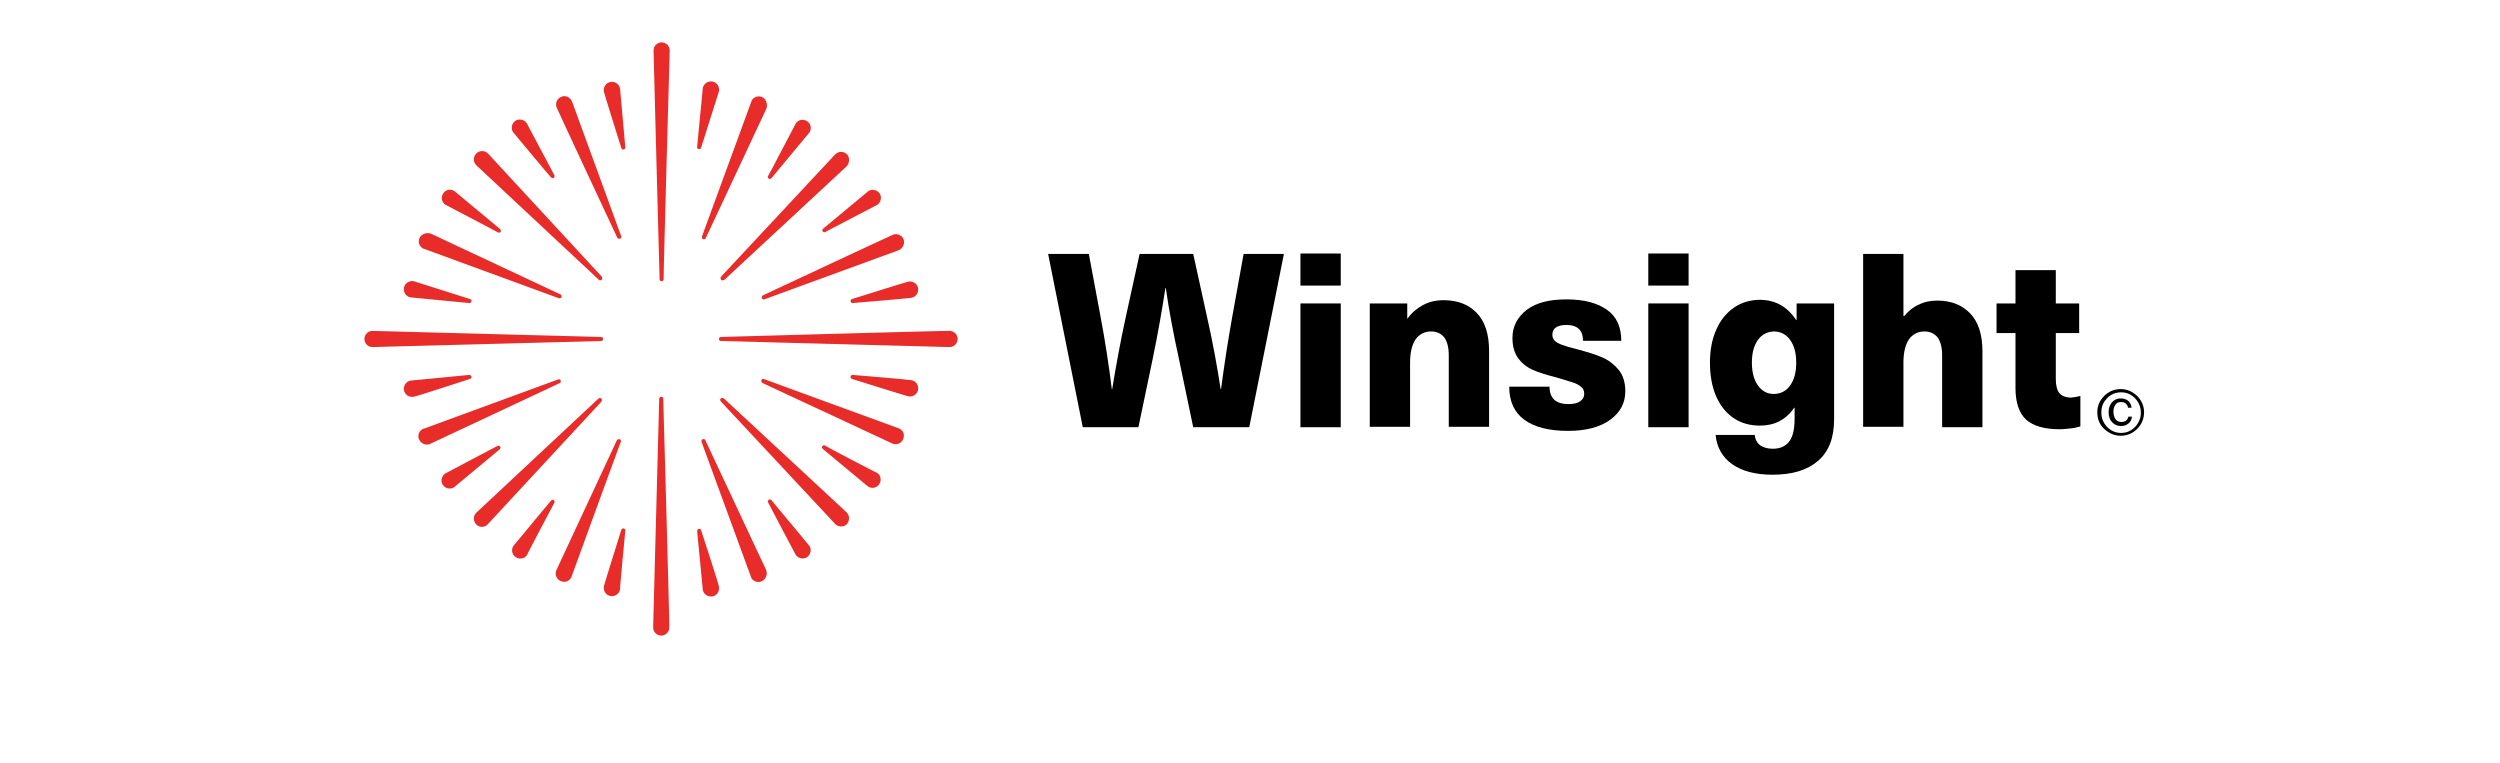 <?xml version="1.0" encoding="UTF-8"?>
<svg width="295px" height="90px" viewBox="0 0 295 90" version="1.1" xmlns="http://www.w3.org/2000/svg" xmlns:xlink="http://www.w3.org/1999/xlink">
    <title>Assets / Courses / testimonial_logo_winsight</title>
    <g id="Assets-/-Courses-/-testimonial_logo_winsight" stroke="none" stroke-width="1" fill="none" fill-rule="evenodd">
        <g id="winsight_logo-color-black" transform="translate(43, 5)" fill-rule="nonzero">
            <g id="Group" transform="translate(80.678, 24.915)" fill="#000000">
                <path d="M17.122,20.498 L15.41,12.309 C14.792,9.483 14.269,6.753 13.888,4.071 L13.841,4.071 C13.46,6.561 12.985,9.291 12.366,12.309 L10.654,20.498 L4.09,20.498 L0,0.048 L4.804,0.048 L6.183,7.423 C6.754,10.441 7.182,13.314 7.515,15.996 L7.562,15.996 C8.038,13.075 8.561,10.249 9.18,7.423 L10.797,0.048 L17.122,0.048 L18.74,7.423 C19.405,10.345 19.929,13.218 20.357,15.996 L20.404,15.996 C20.785,13.171 21.213,10.297 21.736,7.423 L23.068,0.048 L27.824,0.048 L23.734,20.498 L17.122,20.498 L17.122,20.498 Z" id="Path"></path>
                <path d="M29.774,3.784 L29.774,0 L34.53,0 L34.53,3.784 L29.774,3.784 Z M29.774,20.498 L29.774,5.891 L34.53,5.891 L34.53,20.498 L29.774,20.498 Z" id="Shape"></path>
                <path d="M50.606,7.04 C51.558,8.046 52.033,9.531 52.033,11.494 L52.033,20.45 L47.277,20.45 L47.277,12.021 C47.277,11.063 47.087,10.393 46.754,9.914 C46.373,9.435 45.85,9.195 45.184,9.195 C44.423,9.195 43.805,9.531 43.377,10.105 C42.949,10.728 42.711,11.638 42.711,12.883 L42.711,20.45 L37.955,20.45 L37.955,5.891 L42.378,5.891 L42.378,7.663 L42.426,7.663 C42.901,6.992 43.52,6.466 44.233,6.082 C44.946,5.699 45.755,5.508 46.659,5.508 C48.371,5.508 49.655,6.035 50.606,7.04 Z" id="Path"></path>
                <path d="M65.969,6.657 C67.11,7.471 67.634,8.717 67.634,10.297 L63.115,10.297 C63.115,9.052 62.449,8.429 61.165,8.429 C60.642,8.429 60.214,8.525 59.929,8.717 C59.643,8.908 59.501,9.195 59.501,9.579 C59.501,9.866 59.596,10.105 59.786,10.297 C59.976,10.489 60.261,10.632 60.642,10.776 C61.022,10.92 61.641,11.111 62.449,11.303 C63.686,11.638 64.637,11.925 65.398,12.261 C66.159,12.596 66.778,13.075 67.301,13.697 C67.824,14.32 68.109,15.182 68.109,16.236 C68.109,17.673 67.491,18.774 66.302,19.636 C65.113,20.498 63.448,20.929 61.355,20.929 C59.12,20.929 57.408,20.498 56.219,19.636 C55.03,18.774 54.411,17.481 54.411,15.709 L59.168,15.709 C59.168,17.098 59.929,17.768 61.403,17.768 C61.974,17.768 62.449,17.673 62.782,17.433 C63.115,17.194 63.258,16.906 63.258,16.571 C63.258,16.236 63.163,15.948 62.925,15.757 C62.687,15.565 62.402,15.374 61.974,15.23 C61.546,15.086 60.88,14.895 59.929,14.607 C58.787,14.32 57.883,14.033 57.218,13.745 C56.552,13.458 55.981,13.027 55.505,12.404 C55.03,11.782 54.792,10.968 54.792,9.962 C54.792,8.621 55.363,7.519 56.457,6.657 C57.598,5.795 59.168,5.412 61.165,5.412 C63.258,5.412 64.827,5.843 65.969,6.657 L65.969,6.657 Z" id="Path"></path>
                <path d="M70.82,3.784 L70.82,0 L75.577,0 L75.577,3.784 L70.82,3.784 Z M70.82,20.498 L70.82,5.891 L75.577,5.891 L75.577,20.498 L70.82,20.498 Z" id="Shape"></path>
                <path d="M88.276,7.854 L88.323,7.854 L88.323,5.891 L92.747,5.891 L92.747,19.54 C92.747,21.743 92.128,23.372 90.844,24.473 C89.56,25.575 87.8,26.102 85.47,26.102 C83.472,26.102 81.855,25.671 80.713,24.856 C79.572,24.042 78.906,22.893 78.763,21.408 L83.377,21.408 C83.424,21.887 83.615,22.318 83.995,22.606 C84.376,22.893 84.899,23.037 85.517,23.037 C86.373,23.037 86.992,22.749 87.42,22.222 C87.848,21.696 88.085,20.786 88.085,19.54 L88.085,18.199 L88.038,18.199 C87.039,19.636 85.707,20.307 83.995,20.307 C82.806,20.307 81.76,20.019 80.856,19.397 C79.952,18.774 79.286,17.912 78.811,16.81 C78.335,15.709 78.097,14.368 78.097,12.883 C78.097,11.399 78.335,10.105 78.858,8.956 C79.334,7.854 80.047,6.992 80.951,6.37 C81.855,5.747 82.901,5.46 84.09,5.46 C85.85,5.508 87.229,6.274 88.276,7.854 L88.276,7.854 Z M83.757,10.201 C83.282,10.872 83.044,11.734 83.044,12.883 C83.044,13.985 83.282,14.895 83.757,15.565 C84.233,16.236 84.851,16.571 85.612,16.571 C86.421,16.571 87.087,16.236 87.562,15.565 C88.038,14.895 88.276,14.033 88.276,12.883 C88.276,11.734 88.038,10.872 87.562,10.201 C87.087,9.531 86.421,9.195 85.612,9.195 C84.851,9.243 84.233,9.531 83.757,10.201 Z" id="Shape"></path>
                <path d="M101.022,7.376 C101.498,6.801 102.069,6.322 102.735,6.035 C103.401,5.699 104.114,5.556 104.923,5.556 C106.587,5.556 107.871,6.082 108.823,7.088 C109.774,8.094 110.25,9.579 110.25,11.542 L110.25,20.498 L105.493,20.498 L105.493,12.021 C105.493,11.063 105.303,10.393 104.97,9.914 C104.59,9.435 104.066,9.195 103.401,9.195 C102.64,9.195 102.021,9.531 101.593,10.105 C101.165,10.728 100.927,11.638 100.927,12.883 L100.927,20.45 L96.171,20.45 L96.171,0.048 L100.927,0.048 L100.927,7.376 L101.022,7.376 Z" id="Path"></path>
                <path d="M121.807,16.81 L121.807,20.402 C121.474,20.498 121.094,20.594 120.618,20.642 C120.142,20.69 119.762,20.738 119.382,20.738 C117.574,20.738 116.242,20.355 115.386,19.588 C114.578,18.822 114.15,17.577 114.15,15.9 L114.15,9.387 L111.914,9.387 L111.914,5.891 L114.15,5.891 L114.15,1.964 L118.906,1.964 L118.906,5.891 L121.664,5.891 L121.664,9.387 L118.906,9.387 L118.906,14.799 C118.906,15.565 119.049,16.14 119.334,16.475 C119.619,16.81 120.095,17.002 120.713,17.002 C121.094,16.954 121.474,16.906 121.807,16.81 L121.807,16.81 Z" id="Path"></path>
                <path d="M128.513,20.69 C127.99,21.217 127.324,21.504 126.563,21.504 C125.802,21.504 125.184,21.217 124.613,20.69 C124.043,20.163 123.805,19.492 123.805,18.726 C123.805,17.96 124.09,17.337 124.613,16.81 C125.137,16.284 125.802,15.996 126.563,15.996 C127.324,15.996 127.943,16.284 128.513,16.81 C129.037,17.337 129.322,18.008 129.322,18.726 C129.322,19.492 129.037,20.163 128.513,20.69 Z M124.946,17.098 C124.471,17.577 124.28,18.104 124.28,18.774 C124.28,19.445 124.518,19.971 124.946,20.45 C125.422,20.929 125.945,21.169 126.611,21.169 C127.277,21.169 127.8,20.929 128.276,20.45 C128.704,19.971 128.942,19.445 128.942,18.774 C128.942,18.104 128.704,17.577 128.276,17.098 C127.8,16.619 127.277,16.379 126.611,16.379 C125.945,16.379 125.374,16.619 124.946,17.098 Z M127.467,20.067 C127.229,20.259 126.944,20.355 126.611,20.355 C126.183,20.355 125.85,20.211 125.565,19.923 C125.279,19.636 125.137,19.253 125.137,18.726 C125.137,18.247 125.279,17.864 125.517,17.577 C125.755,17.289 126.135,17.098 126.516,17.098 C126.801,17.098 127.039,17.146 127.229,17.241 C127.61,17.433 127.8,17.768 127.848,18.199 L127.42,18.199 C127.42,18.008 127.324,17.864 127.182,17.72 C127.039,17.577 126.849,17.529 126.611,17.529 C126.23,17.529 125.993,17.673 125.85,18.008 C125.755,18.199 125.707,18.439 125.707,18.678 C125.707,19.014 125.802,19.301 125.945,19.54 C126.135,19.78 126.373,19.876 126.659,19.876 C126.849,19.876 127.039,19.828 127.182,19.732 C127.324,19.636 127.42,19.445 127.467,19.253 L127.895,19.253 C127.848,19.636 127.705,19.876 127.467,20.067 Z" id="Shape"></path>
            </g>
            <path d="M57.658,30.756 C57.515,30.804 57.42,30.708 57.372,30.565 C57.325,30.422 57.42,30.327 57.563,30.279 C57.563,30.279 64.091,28.229 64.187,28.229 C64.711,28.134 65.235,28.467 65.33,28.992 C65.425,29.516 65.092,30.041 64.568,30.136 C64.044,30.232 57.658,30.756 57.658,30.756 L57.658,30.756 Z M52.512,10.634 C52.798,10.204 52.703,9.584 52.226,9.298 C51.797,9.012 51.178,9.108 50.892,9.584 C50.844,9.632 47.699,15.736 47.651,15.736 C47.556,15.831 47.604,15.974 47.699,16.069 C47.794,16.165 47.937,16.117 48.033,16.022 C48.08,15.974 52.512,10.634 52.512,10.634 Z M60.517,19.169 C60.946,18.883 61.089,18.263 60.803,17.834 C60.517,17.405 59.898,17.262 59.469,17.548 C59.421,17.595 54.132,21.982 54.132,21.982 C54.037,22.078 53.989,22.221 54.084,22.316 C54.18,22.411 54.323,22.459 54.418,22.364 C54.37,22.364 60.517,19.169 60.517,19.169 Z M41.838,5.77 C41.933,5.245 41.6,4.721 41.076,4.625 C40.551,4.53 40.027,4.864 39.932,5.388 C39.932,5.484 39.265,12.302 39.265,12.302 C39.217,12.446 39.312,12.541 39.455,12.589 C39.598,12.636 39.694,12.541 39.741,12.398 C39.741,12.398 41.838,5.77 41.838,5.77 Z M56.943,13.208 C56.562,12.827 55.943,12.827 55.562,13.208 L42.076,27.657 C42.029,27.704 42.029,27.752 42.029,27.847 C42.029,27.99 42.124,28.086 42.267,28.086 C42.314,28.086 42.41,28.038 42.457,28.038 L56.943,14.591 C57.277,14.162 57.277,13.542 56.943,13.208 Z M46.889,6.437 C46.413,6.247 45.841,6.485 45.65,6.962 L45.65,7.01 L39.837,22.888 C39.789,22.984 39.837,23.079 39.884,23.174 C39.884,23.174 39.932,23.222 39.98,23.222 C40.075,23.27 40.218,23.222 40.265,23.127 L47.413,7.868 C47.413,7.82 47.461,7.82 47.461,7.772 C47.604,7.2 47.366,6.628 46.889,6.437 Z M63.615,23.222 C63.424,22.745 62.852,22.507 62.376,22.698 C61.899,22.888 47.032,29.85 47.032,29.85 C46.937,29.898 46.889,29.993 46.889,30.089 L46.889,30.184 C46.937,30.279 47.08,30.375 47.175,30.327 L63.091,24.51 C63.567,24.271 63.805,23.699 63.615,23.222 Z M30.163,5.436 C30.068,4.911 29.544,4.578 29.02,4.673 C28.496,4.768 28.162,5.293 28.257,5.817 C28.257,5.913 30.306,12.446 30.306,12.446 C30.354,12.589 30.449,12.684 30.592,12.636 C30.735,12.589 30.83,12.493 30.783,12.35 C30.783,12.35 30.163,5.436 30.163,5.436 Z M10.626,17.548 C10.197,17.262 9.578,17.357 9.292,17.834 C9.006,18.263 9.101,18.883 9.578,19.169 C9.626,19.217 15.725,22.364 15.725,22.411 C15.82,22.507 15.963,22.459 16.059,22.364 C16.154,22.268 16.106,22.125 16.011,22.03 C15.963,21.982 10.626,17.548 10.626,17.548 Z M19.156,9.537 C18.87,9.108 18.251,8.965 17.822,9.251 C17.393,9.537 17.25,10.157 17.536,10.586 C17.583,10.634 21.967,15.926 22.015,15.926 C22.11,16.022 22.253,16.069 22.349,15.974 C22.444,15.879 22.491,15.736 22.396,15.64 C22.396,15.64 19.156,9.537 19.156,9.537 Z M5.813,28.181 C5.289,28.086 4.765,28.42 4.67,28.944 C4.575,29.469 4.908,29.993 5.432,30.089 C5.528,30.089 12.342,30.756 12.342,30.756 C12.485,30.804 12.58,30.708 12.628,30.565 C12.675,30.422 12.58,30.327 12.437,30.279 C12.437,30.279 5.813,28.181 5.813,28.181 Z M13.199,13.113 C12.818,13.495 12.818,14.114 13.199,14.496 L27.638,27.99 C27.686,28.038 27.733,28.086 27.828,28.086 C27.971,28.086 28.067,27.99 28.067,27.847 C28.067,27.8 28.019,27.704 28.019,27.657 L14.581,13.113 C14.2,12.732 13.581,12.732 13.199,13.113 Z M36.025,0.954 C36.025,0.429 35.596,0 35.071,0 C34.547,0 34.118,0.429 34.118,0.954 C34.118,1.478 34.833,27.943 34.833,27.943 C34.833,28.086 34.929,28.181 35.071,28.181 C35.214,28.181 35.31,28.086 35.31,27.943 C35.262,27.943 36.025,0.954 36.025,0.954 Z M6.481,23.127 C6.29,23.604 6.528,24.176 7.005,24.366 L7.052,24.366 L22.92,30.184 C23.016,30.232 23.111,30.184 23.206,30.136 C23.206,30.136 23.254,30.089 23.254,30.041 C23.302,29.946 23.254,29.802 23.159,29.755 L7.91,22.602 C7.862,22.602 7.862,22.554 7.815,22.554 C7.243,22.411 6.671,22.65 6.481,23.127 Z M23.206,6.437 C22.73,6.628 22.491,7.2 22.682,7.677 C22.873,8.154 29.83,23.031 29.83,23.031 C29.877,23.127 29.973,23.174 30.068,23.174 L30.163,23.174 C30.259,23.127 30.354,22.984 30.306,22.888 L24.493,6.962 C24.255,6.437 23.683,6.199 23.206,6.437 Z M57.658,39.244 C57.515,39.196 57.42,39.292 57.372,39.435 C57.325,39.578 57.42,39.673 57.563,39.721 C57.563,39.721 64.091,41.771 64.187,41.771 C64.711,41.866 65.235,41.533 65.33,41.008 C65.425,40.484 65.092,39.959 64.568,39.864 C64.044,39.768 57.658,39.244 57.658,39.244 Z M48.033,54.026 C47.937,53.931 47.794,53.883 47.699,53.978 C47.604,54.074 47.556,54.217 47.651,54.312 C47.651,54.312 50.844,60.416 50.892,60.463 C51.178,60.892 51.797,61.035 52.226,60.749 C52.655,60.463 52.798,59.843 52.512,59.414 C52.464,59.366 48.033,54.026 48.033,54.026 Z M54.37,47.589 C54.275,47.493 54.132,47.541 54.037,47.636 C53.941,47.732 53.989,47.875 54.084,47.97 C54.084,47.97 59.374,52.357 59.421,52.405 C59.85,52.691 60.47,52.595 60.756,52.119 C61.042,51.689 60.946,51.069 60.47,50.783 C60.47,50.831 54.37,47.636 54.37,47.589 L54.37,47.589 Z M39.741,57.602 C39.694,57.459 39.598,57.364 39.455,57.411 C39.312,57.459 39.265,57.554 39.265,57.698 C39.265,57.698 39.932,64.516 39.932,64.612 C40.027,65.136 40.551,65.47 41.076,65.375 C41.6,65.279 41.933,64.755 41.838,64.23 C41.743,63.706 39.741,57.602 39.741,57.602 Z M56.896,55.456 L42.41,42.01 C42.362,41.962 42.314,41.962 42.219,41.962 C42.076,41.962 41.981,42.057 41.981,42.2 C41.981,42.248 42.029,42.343 42.076,42.391 L55.562,56.839 C55.943,57.221 56.562,57.221 56.943,56.839 C57.277,56.41 57.277,55.838 56.896,55.456 Z M42.076,34.762 C41.933,34.762 41.838,34.857 41.838,35 C41.838,35.143 41.933,35.238 42.076,35.238 L69.047,35.954 C69.571,35.954 70,35.525 70,35 C70,34.475 69.571,34.046 69.047,34.046 C69.047,33.999 42.076,34.762 42.076,34.762 Z M47.413,62.275 C47.413,62.228 47.366,62.228 47.366,62.18 L40.218,46.921 C40.17,46.826 40.027,46.778 39.932,46.826 C39.884,46.826 39.884,46.873 39.837,46.873 C39.789,46.921 39.741,47.064 39.789,47.159 L45.602,63.038 L45.602,63.086 C45.793,63.563 46.365,63.801 46.841,63.61 C47.366,63.372 47.604,62.8 47.413,62.275 L47.413,62.275 Z M63.043,45.538 C62.995,45.538 47.127,39.721 47.127,39.721 C47.032,39.673 46.889,39.721 46.841,39.864 L46.841,39.959 C46.841,40.054 46.889,40.15 46.984,40.198 L62.328,47.35 C62.805,47.541 63.376,47.302 63.567,46.826 C63.805,46.301 63.567,45.729 63.043,45.538 Z M30.783,57.65 C30.83,57.507 30.735,57.411 30.592,57.364 C30.449,57.316 30.354,57.411 30.306,57.554 C30.306,57.554 28.257,64.087 28.257,64.183 C28.162,64.707 28.496,65.232 29.02,65.327 C29.544,65.422 30.068,65.089 30.163,64.564 C30.116,64.564 30.783,57.65 30.783,57.65 L30.783,57.65 Z M15.963,48.018 C16.059,47.922 16.106,47.779 16.011,47.684 C15.916,47.589 15.773,47.541 15.677,47.636 C15.677,47.636 9.578,50.831 9.53,50.879 C9.101,51.165 8.958,51.785 9.244,52.214 C9.53,52.643 10.15,52.786 10.579,52.5 C10.626,52.452 15.963,48.018 15.963,48.018 Z M22.396,54.36 C22.491,54.264 22.444,54.121 22.349,54.026 C22.253,53.931 22.11,53.978 22.015,54.074 C22.015,54.074 17.631,59.366 17.583,59.414 C17.297,59.843 17.393,60.463 17.869,60.749 C18.298,61.035 18.918,60.94 19.204,60.463 C19.156,60.463 22.396,54.36 22.396,54.36 Z M12.437,39.721 C12.58,39.673 12.675,39.578 12.628,39.435 C12.58,39.292 12.485,39.244 12.342,39.244 C12.342,39.244 5.528,39.911 5.432,39.911 C4.908,40.007 4.575,40.531 4.67,41.056 C4.765,41.58 5.289,41.914 5.813,41.819 C6.338,41.723 12.389,39.721 12.437,39.721 Z M14.534,56.887 L27.971,42.391 C28.019,42.343 28.019,42.296 28.019,42.2 C28.019,42.057 27.924,41.962 27.781,41.962 C27.733,41.962 27.638,42.01 27.59,42.057 L13.199,55.504 C12.818,55.886 12.818,56.505 13.199,56.887 C13.581,57.268 14.152,57.268 14.534,56.887 Z M27.924,35.238 C28.067,35.238 28.162,35.143 28.162,35 C28.162,34.857 28.067,34.762 27.924,34.762 L0.953,34.046 C0.429,34.046 0,34.475 0,35 C0,35.525 0.429,35.954 0.953,35.954 L27.924,35.238 Z M35.262,42.057 C35.262,41.914 35.167,41.819 35.024,41.819 C34.881,41.819 34.786,41.914 34.786,42.057 L34.071,69.046 C34.071,69.571 34.5,70 35.024,70 C35.548,70 35.977,69.571 35.977,69.046 C36.025,69.046 35.262,42.057 35.262,42.057 Z M7.72,47.398 C7.767,47.398 7.767,47.35 7.815,47.35 L23.063,40.198 C23.159,40.15 23.206,40.007 23.159,39.911 C23.159,39.864 23.111,39.864 23.111,39.816 C23.063,39.768 22.968,39.721 22.873,39.768 L7.005,45.586 L6.957,45.586 C6.481,45.777 6.242,46.349 6.433,46.826 C6.671,47.35 7.243,47.589 7.72,47.398 Z M24.445,63.038 C24.445,62.99 30.259,47.112 30.259,47.112 C30.306,47.016 30.259,46.873 30.116,46.826 C30.068,46.826 30.068,46.826 30.02,46.826 C29.925,46.826 29.83,46.873 29.782,46.969 L22.634,62.323 C22.444,62.8 22.682,63.372 23.159,63.563 C23.683,63.801 24.255,63.563 24.445,63.038 Z" id="Shape" fill="#E82C2A"></path>
        </g>
    </g>
</svg>